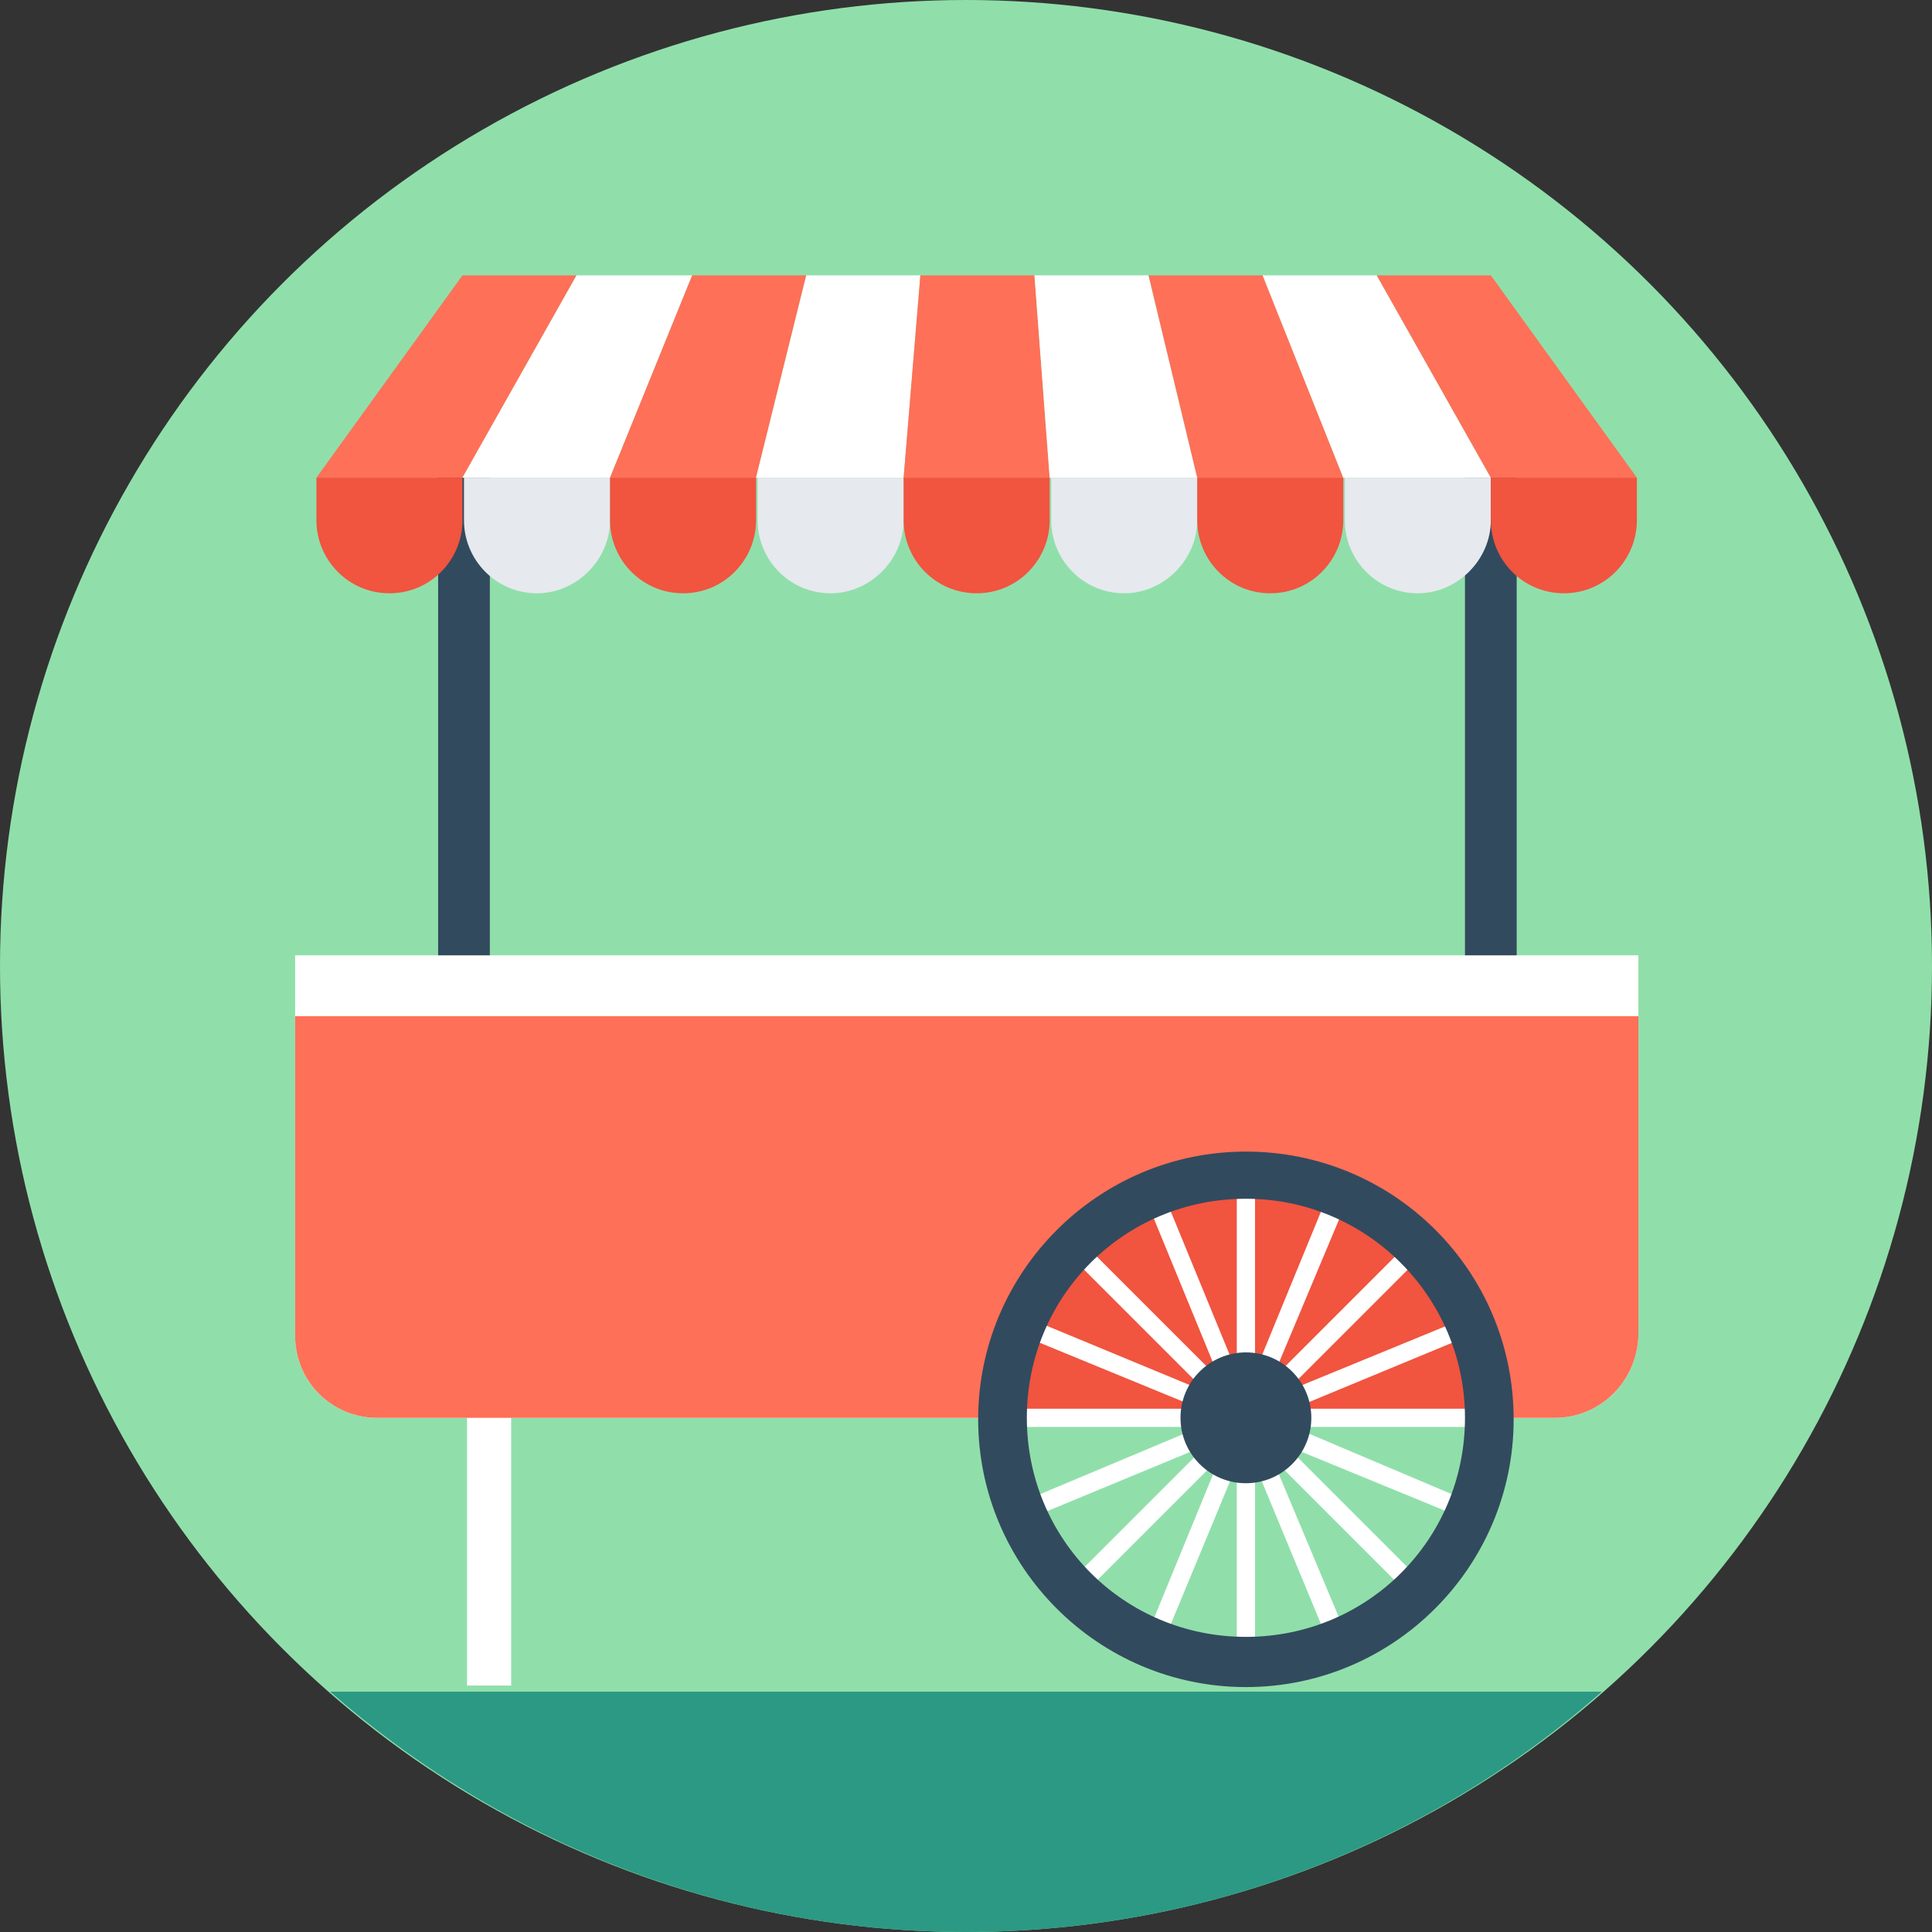<?xml version="1.0" encoding="UTF-8"?> <!-- Uploaded to: SVG Repo, www.svgrepo.com, Generator: SVG Repo Mixer Tools --> <svg xmlns="http://www.w3.org/2000/svg" xmlns:xlink="http://www.w3.org/1999/xlink" version="1.1" id="Layer_1" viewBox="0 0 508 508" xml:space="preserve"><rect x="0" y="0" width="508" height="508" fill="#333333" stroke="none"/> <circle style="fill:#90DFAA;" cx="254" cy="254" r="254"></circle> <path style="fill:#2C9984;" d="M86.8,444.8C131.6,484,190,508,254,508s122.8-24,167.2-63.2H86.8z"></path> <rect x="122.8" y="362.8" style="fill:#FFFFFF;" width="11.6" height="80.4"></rect> <g> <rect x="385.2" y="125.6" style="fill:#324A5E;" width="13.6" height="133.2"></rect> <rect x="115.2" y="125.6" style="fill:#324A5E;" width="13.6" height="133.2"></rect> </g> <path style="fill:#FFFFFF;" d="M408.8,372.8H99.2c-12,0-21.6-9.6-21.6-21.6v-100h353.2v100C430.4,363.2,420.8,372.8,408.8,372.8z"></path> <path style="fill:#FF7058;" d="M408.8,372.8H99.2c-12,0-21.6-9.6-21.6-21.6v-84h353.2v84C430.4,363.2,420.8,372.8,408.8,372.8z"></path> <path style="fill:#F1543F;" d="M263.2,372.8h128.4c0-35.6-28.8-64.4-64.4-64.4C292,308.8,263.2,337.6,263.2,372.8z"></path> <polygon style="fill:#FF7058;" points="121.6,125.6 83.2,125.6 121.6,72.4 151.6,72.4 "></polygon> <polygon style="fill:#FFFFFF;" points="160.4,125.6 121.6,125.6 151.6,72.4 182,72.4 "></polygon> <polygon style="fill:#FF7058;" points="198.8,125.6 160.4,125.6 182,72.4 212,72.4 "></polygon> <polygon style="fill:#FFFFFF;" points="237.6,125.6 198.8,125.6 212,72.4 242,72.4 "></polygon> <polygon style="fill:#FF7058;" points="276,125.6 237.6,125.6 242,72.4 272,72.4 "></polygon> <polygon style="fill:#FFFFFF;" points="314.8,125.6 276,125.6 272,72.4 302,72.4 "></polygon> <polygon style="fill:#FF7058;" points="353.2,125.6 314.8,125.6 302,72.4 332,72.4 "></polygon> <polygon style="fill:#FFFFFF;" points="392,125.6 353.2,125.6 332,72.4 362,72.4 "></polygon> <polygon style="fill:#FF7058;" points="430.4,125.6 392,125.6 362,72.4 392,72.4 "></polygon> <path style="fill:#F1543F;" d="M102.4,156L102.4,156c-10.8,0-19.2-8.8-19.2-19.2v-11.2h38.4v11.2C121.6,147.2,113.2,156,102.4,156z"></path> <path style="fill:#E6E9EE;" d="M141.2,156L141.2,156c-10.8,0-19.2-8.8-19.2-19.2v-11.2h38.4v11.2C160.4,147.2,151.6,156,141.2,156z"></path> <path style="fill:#F1543F;" d="M179.6,156L179.6,156c-10.8,0-19.2-8.8-19.2-19.2v-11.2h38.4v11.2C198.8,147.2,190.4,156,179.6,156z"></path> <path style="fill:#E6E9EE;" d="M218.4,156L218.4,156c-10.8,0-19.2-8.8-19.2-19.2v-11.2h38.4v11.2C237.6,147.2,228.8,156,218.4,156z"></path> <path style="fill:#F1543F;" d="M256.8,156L256.8,156c-10.8,0-19.2-8.8-19.2-19.2v-11.2H276v11.2C276,147.2,267.6,156,256.8,156z"></path> <path style="fill:#E6E9EE;" d="M295.6,156L295.6,156c-10.8,0-19.2-8.8-19.2-19.2v-11.2h38.4v11.2C314.8,147.2,306,156,295.6,156z"></path> <path style="fill:#F1543F;" d="M334,156L334,156c-10.8,0-19.2-8.8-19.2-19.2v-11.2h38.4v11.2C353.2,147.2,344.8,156,334,156z"></path> <path style="fill:#E6E9EE;" d="M372.8,156L372.8,156c-10.8,0-19.2-8.8-19.2-19.2v-11.2H392v11.2C392,147.2,383.2,156,372.8,156z"></path> <path style="fill:#F1543F;" d="M411.2,156L411.2,156c-10.8,0-19.2-8.8-19.2-19.2v-11.2h38.4v11.2C430.4,147.2,422,156,411.2,156z"></path> <polygon style="fill:#FFFFFF;" points="388,370.4 340,370.4 384.4,352 382.8,347.6 338,366 372,332 368.8,328.4 334.4,362.8 353.2,318 348.4,316 330,360.8 330,312.4 325.2,312.4 325.2,360.8 306.8,316 302.4,318 320.8,362.8 286.4,328.4 283.2,332 317.2,366 272.8,347.6 270.8,352 315.6,370.4 267.2,370.4 267.2,375.2 315.6,375.2 270.8,394 272.8,398.4 317.2,380 283.2,414 286.4,417.6 320.8,383.2 302.4,428 306.8,429.6 325.2,385.2 325.2,433.6 330,433.6 330,385.2 348.4,429.6 353.2,428 334.4,383.2 368.8,417.6 372,414 338,380 382.8,398.4 384.4,394 340,375.2 388,375.2 "></polygon> <g> <path style="fill:#324A5E;" d="M327.6,302.8c-38.8,0-70.4,31.6-70.4,70.4s31.6,70.4,70.4,70.4S398,412,398,373.2 C398,334,366.4,302.8,327.6,302.8z M327.6,430.4c-32,0-57.6-25.6-57.6-57.6s25.6-57.6,57.6-57.6s57.6,26,57.6,57.6 C385.2,404.8,359.6,430.4,327.6,430.4z"></path> <circle style="fill:#324A5E;" cx="327.6" cy="372.8" r="17.2"></circle> </g> </svg> 